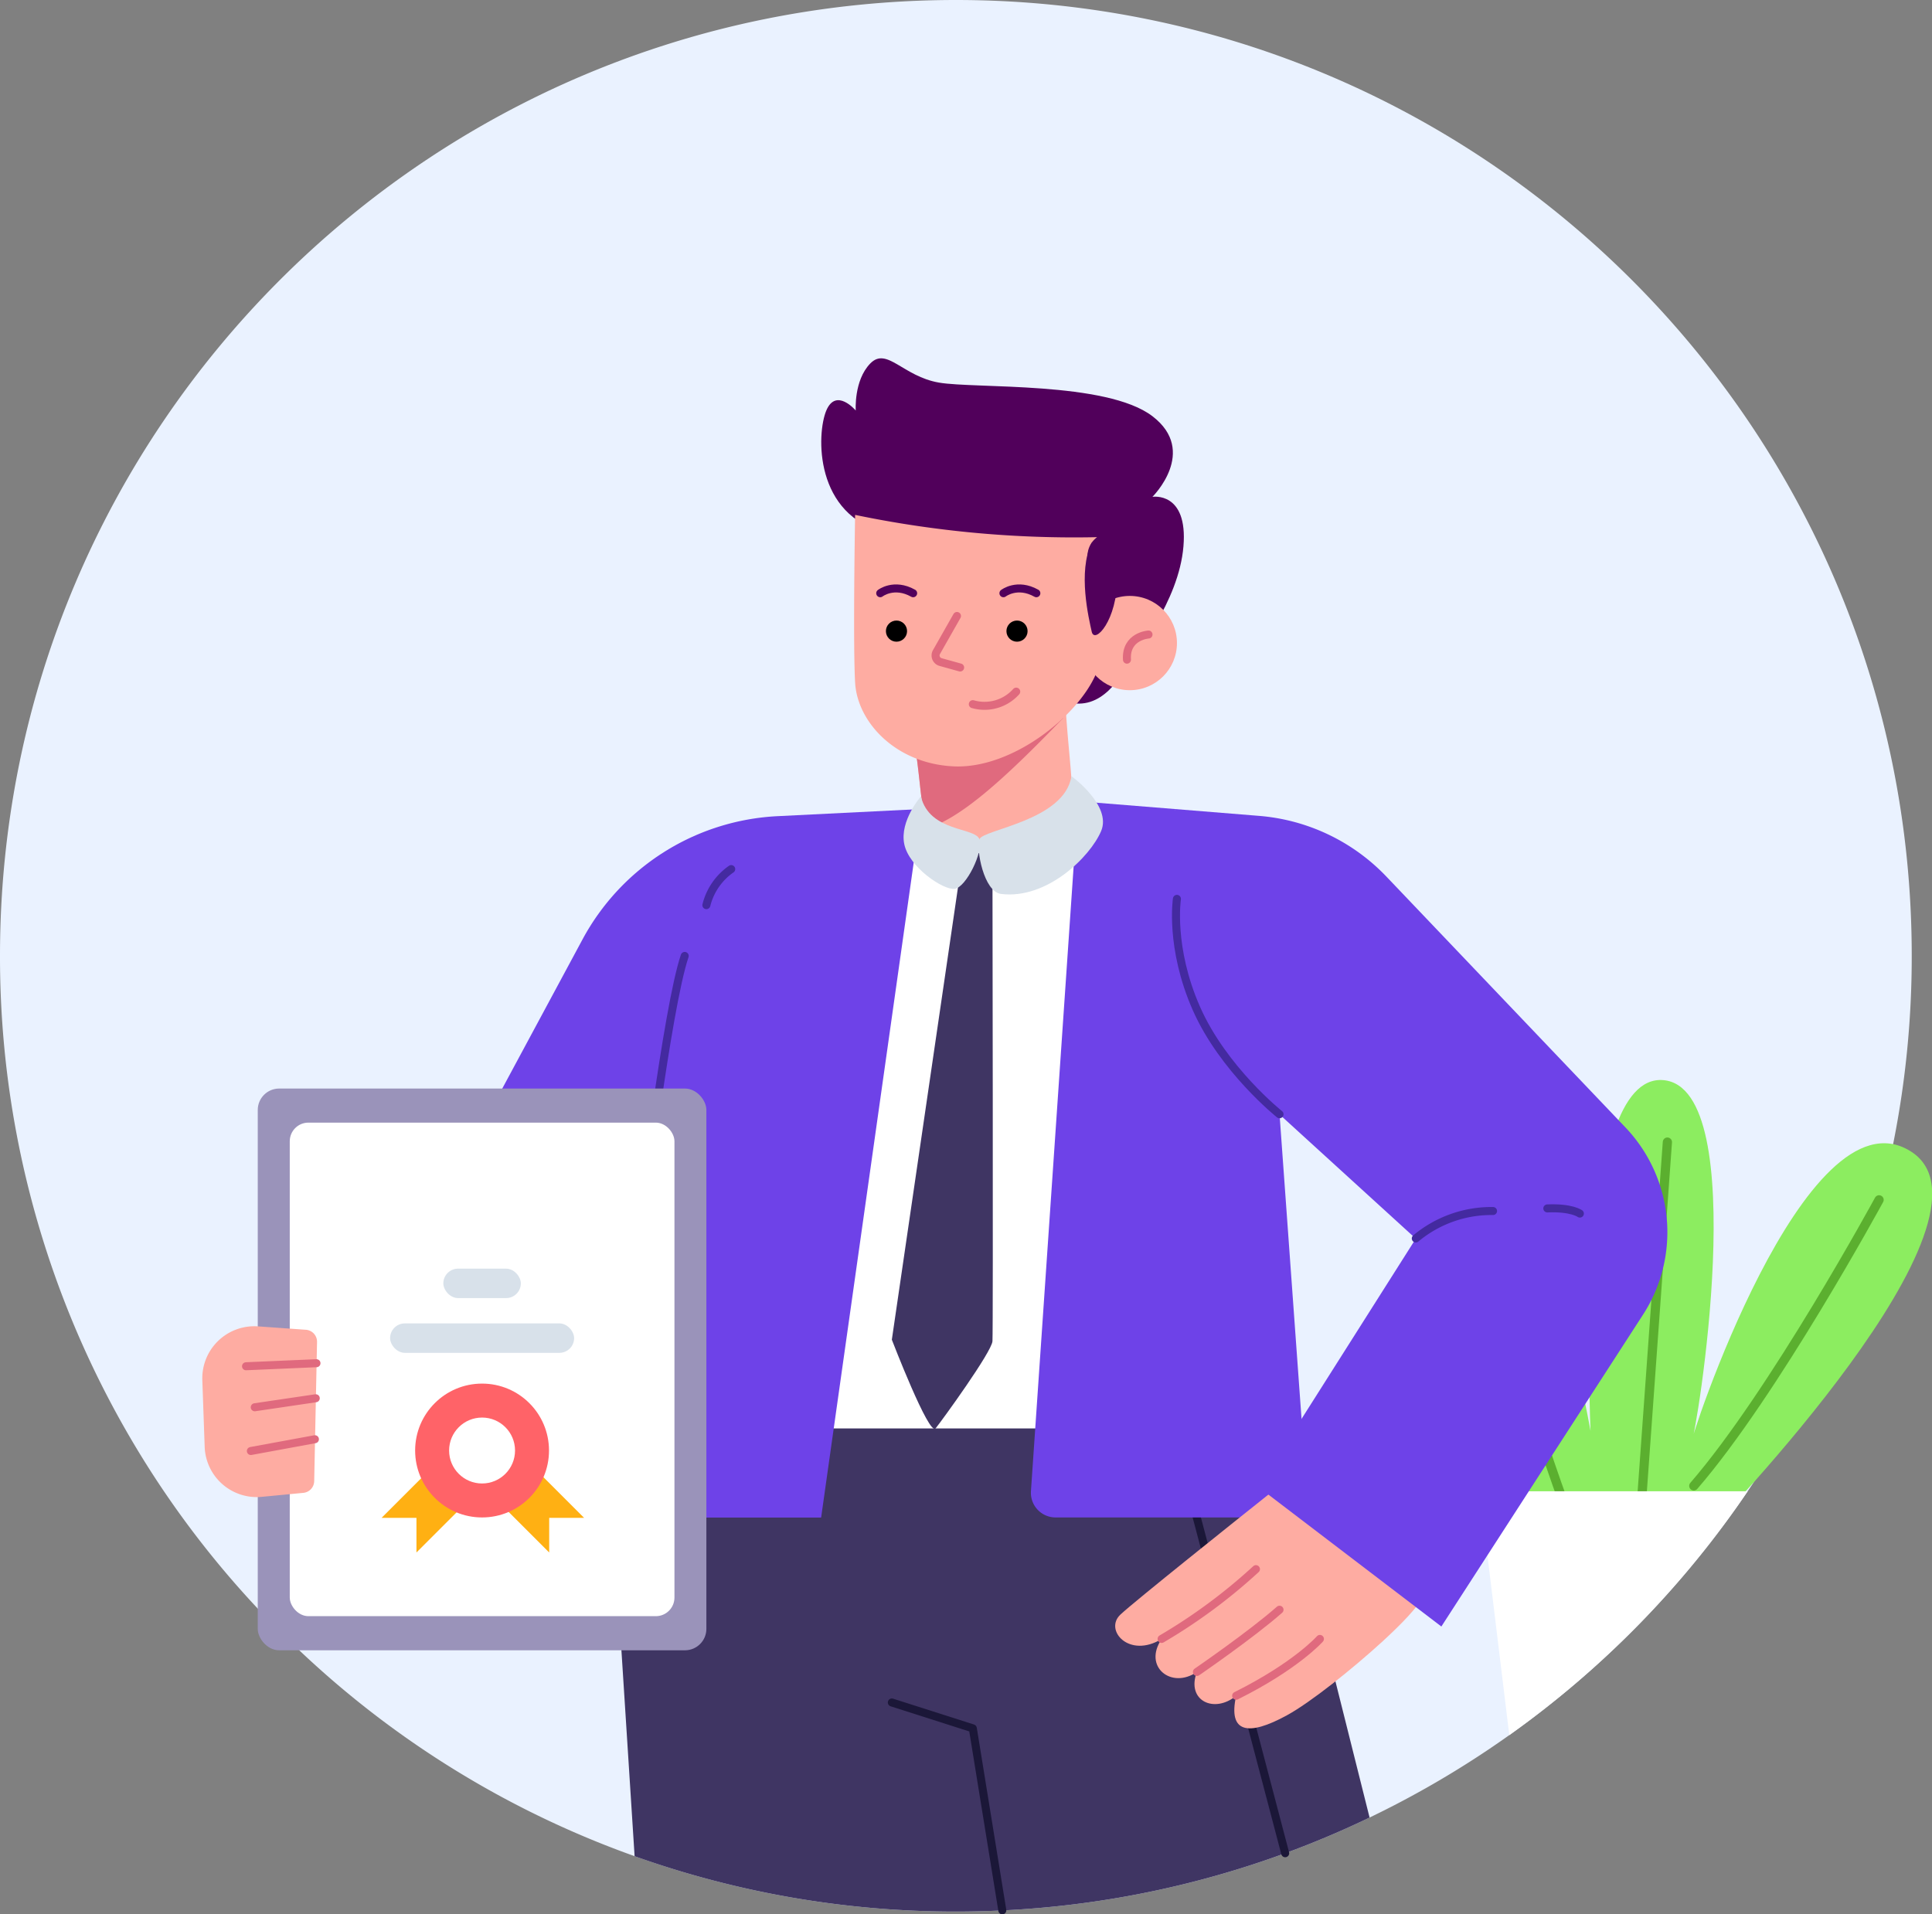<svg xmlns="http://www.w3.org/2000/svg" viewBox="0 0 482.33 477.98"><rect x="0" y="0" width="482.33" height="477.98" fill="#808080" stroke="none"/><defs><style>.cls-1{fill:#eaf2ff;}.cls-2{fill:#8ced60;}.cls-12,.cls-13,.cls-3,.cls-6,.cls-8{fill:none;stroke-linecap:round;stroke-linejoin:round;}.cls-3{stroke:#5baf2f;stroke-width:2.3px;}.cls-4{fill:#fff;}.cls-5{fill:#3f3563;}.cls-6{stroke:#1b1738;}.cls-12,.cls-13,.cls-6,.cls-8{stroke-width:2px;}.cls-7{fill:#6e42e8;}.cls-8{stroke:#442aa0;}.cls-9{fill:#51005b;}.cls-10{fill:#feaca2;}.cls-11{fill:#e06a7e;}.cls-12{stroke:#e06a7e;}.cls-13{stroke:#51005b;}.cls-14{fill:#d8e1ea;}.cls-15{fill:#9a93ba;}.cls-16{fill:#ffb013;}.cls-17{fill:#ff6368;}</style></defs><g id="Layer_2" data-name="Layer 2"><g id="Layer_2-2" data-name="Layer 2"><path class="cls-1" d="M477.27,238.63a237.94,237.94,0,0,1-39.54,131.6c-.46.71-.94,1.41-1.41,2.11a239.17,239.17,0,0,1-94.4,81.47q-10.28,4.95-21.07,8.91A237.67,237.67,0,0,1,250.23,477q-5.76.28-11.59.28A237.88,237.88,0,0,1,74.71,412.05q-5.34-5-10.36-10.41A237.83,237.83,0,0,1,0,238.63C0,106.83,106.84,0,238.64,0S477.27,106.83,477.27,238.63Z"/><path class="cls-2" d="M376.94,376.79s-36.29-88.61-16-98.58,36.14,79.05,36.14,79.05-4.26-89.59,18.2-87.57,8.12,89.17,7,90.5,28.26-88.91,54.58-72.82S426.87,382,426.87,382Z"/><line class="cls-3" x1="409.89" y1="373.8" x2="416.27" y2="285.16"/><path class="cls-3" d="M422.86,371c19.93-23,46.26-71.42,46.26-71.42"/><path class="cls-3" d="M366,288.33c7,39.1,23.42,84.19,23.42,84.19"/><path class="cls-4" d="M436.32,372.34a240.07,240.07,0,0,1-59.52,60.89l-6.49-53.37a6.7,6.7,0,0,1,5-7.29,6.34,6.34,0,0,1,1.7-.23Z"/><path class="cls-5" d="M341.92,453.81q-10.28,4.95-21.07,8.91A237.67,237.67,0,0,1,250.23,477q-5.76.28-11.59.28a238.1,238.1,0,0,1-80.21-13.82l-3.29-51.39-.54-8.52L153,378.88l-.92-14.32,16.27-6.82,8-3.35L201.24,344l3.79-1.59,5.41-1.8,12.9-4.3,24.49-8.16,6.79-2.26,5.77,2.45,17.36,7.37,38.84,16.5,2.73,10.95,3.14,12.6L323,378l0,.08,10.38,41.66Z"/><polyline class="cls-6" points="320.85 462.72 312.64 431.52 310.28 422.55 307.34 411.4 304.25 399.64 300.65 385.97 298.78 378.88 295.56 366.63"/><polygon class="cls-4" points="200.74 356.65 278.94 356.65 270.8 213.68 242.87 213.68 225.29 213.68 205.03 248.56 200.74 356.65"/><path class="cls-5" d="M240.53,212.21,222.65,334.5s9.3,24.17,10.92,22.15,14-19.06,14.2-21.77,0-121.2,0-121.2Z"/><path class="cls-7" d="M230,202l-25,176.9H144.35L160.1,305l-42.58-18.58,27.92-51.89a58.59,58.59,0,0,1,48.74-30.75Z"/><path class="cls-8" d="M160.1,305s6.45-53.42,10.84-66.32"/><path class="cls-8" d="M176.35,226a15.53,15.53,0,0,1,6.2-9"/><path class="cls-7" d="M269.15,200.05,293.26,202l25.16,62.07,7.8,108a6.17,6.17,0,0,1-6.13,6.81H263.53a6.16,6.16,0,0,1-6.15-6.58Z"/><path class="cls-9" d="M221.39,133.08c-18.2-4.26-17.55-24.78-15.1-30.58s7.35,0,7.35,0-.51-7.49,3.62-11.74,8.13,3.22,17.16,4.77,41.81-.39,53.29,8.39,0,20.13,0,20.13,8.9-1.42,7.74,12.38-12,26.92-15.48,32.1-10.22,12-21.24,2.1Z"/><circle class="cls-10" cx="282.06" cy="160.56" r="11.77"/><path class="cls-10" d="M267.6,197.42c0,7-4.76,12.15-18.08,14.17-11.55,1.75-16-.33-17.87-4.79a13.1,13.1,0,0,1-.69-2.09c-1.23-5.16-1.45-13.23-3-21l25.45-15.22,13-7.76C264.58,171.73,267.6,190.48,267.6,197.42Z"/><path class="cls-11" d="M265.4,179.31c-15.3,15.9-25.57,24.84-33.75,27.49a13.1,13.1,0,0,1-.69-2.09c-1.23-5.16-1.45-13.23-3-21l25.45-15.22c5.83.54,11.06,1.24,11.22,1.48Z"/><path class="cls-10" d="M213.48,128.56s-.56,31.89,0,41.86,10.22,20.28,24.65,20.93,30.93-12.41,35.52-23.17a31.55,31.55,0,0,0-1.3-26.33,5.82,5.82,0,0,1,1.55-7.73A268.39,268.39,0,0,1,213.48,128.56Z"/><path class="cls-12" d="M281.35,164.71c-.37-5.91,5.38-6.28,5.38-6.28"/><path class="cls-12" d="M238.91,153.8l-5.11,9a1.71,1.71,0,0,0,1,2.5l4.9,1.36"/><circle cx="223.81" cy="157.58" r="2.64"/><circle cx="253.9" cy="157.58" r="2.64"/><path class="cls-13" d="M219.75,148.12s3.43-2.69,8.22,0"/><path class="cls-13" d="M250.51,148.12s3.44-2.69,8.22,0"/><path class="cls-12" d="M242.87,175.82a10.6,10.6,0,0,0,10.83-3.13"/><path class="cls-9" d="M272.55,135.52c-3.55,7.24-.7,19,0,22.2s6.39-2.71,6.39-13.67S272.55,135.52,272.55,135.52Z"/><path class="cls-14" d="M267.49,193.79c-1.73,11.17-22.18,13.29-23,15.78s1.1,13.09,5.42,13.63c11.48,1.44,22.32-9.34,25-15.72S267.49,193.79,267.49,193.79Z"/><path class="cls-14" d="M229.91,198.85c2.17,9,13.59,7.65,14.62,10.72s-3.35,12-6.19,12.36-11.45-5.42-12.6-11.23S229.91,198.85,229.91,198.85Z"/><path class="cls-10" d="M354.76,399.27c-.78,1.93-4.64,6-9.62,10.58-7.67,7-18,15.24-23.89,18.45-9.67,5.29-14.71,4.39-12.64-4.9-5.42,4.52-12.52,1.29-9.81-5.94-6.32,4.39-13.55-1.29-8.77-8.25-8.13,5-14.45-2.2-10.32-6.07,3.55-3.34,29.29-23.86,36.3-29.45l1.76-1.39Z"/><path class="cls-12" d="M290,409.21a137.35,137.35,0,0,0,23.55-17.42"/><path class="cls-12" d="M298.81,417.46s13.53-9.28,20.63-15.54"/><path class="cls-12" d="M308.61,423.4c15-7.48,20.91-14.19,20.91-14.19"/><path class="cls-7" d="M293.26,202l21.07,1.71a49.41,49.41,0,0,1,31.8,15.17L405.8,281.5a37.92,37.92,0,0,1,4.39,46.74l-50.35,77.87-45.68-34.84,39.3-62-52.24-47.63Z"/><path class="cls-8" d="M319.44,278.21s-14.05-11.2-20.76-26.42-4.86-27.36-4.86-27.36"/><path class="cls-8" d="M353.46,309.22a29.48,29.48,0,0,1,19.28-6.85"/><path class="cls-8" d="M386.29,301.72c6.06-.26,8.13,1.29,8.13,1.29"/><polyline class="cls-6" points="222.65 425.08 242.87 431.54 250.23 476.98"/><rect class="cls-15" x="64.35" y="271.79" width="112" height="140.26" rx="5.35"/><rect class="cls-4" x="72.34" y="280.3" width="96.04" height="123.23" rx="4.65"/><rect class="cls-14" x="97.39" y="330.43" width="45.94" height="7.35" rx="3.68"/><rect class="cls-14" x="110.68" y="316.76" width="19.35" height="7.35" rx="3.68"/><polygon class="cls-16" points="107.45 366.79 95.26 378.98 103.97 378.98 103.97 387.63 117.18 374.42 107.45 366.79"/><polygon class="cls-16" points="133.63 366.79 145.82 378.98 137.11 378.98 137.11 387.63 123.9 374.42 133.63 366.79"/><circle class="cls-17" cx="120.35" cy="362.17" r="16.71"/><circle class="cls-4" cx="120.35" cy="362.17" r="8.23"/><path class="cls-10" d="M64.37,331.17l12,.85a3,3,0,0,1,2.78,3.05l-.71,34.75a3,3,0,0,1-2.7,2.92l-10.44,1a13,13,0,0,1-14.2-12.45l-.59-16.73A13,13,0,0,1,64.37,331.17Z"/><line class="cls-12" x1="79.01" y1="340.37" x2="61.42" y2="341.13"/><line class="cls-12" x1="78.83" y1="349.12" x2="63.6" y2="351.37"/><line class="cls-12" x1="78.62" y1="359.35" x2="62.63" y2="362.29"/></g></g></svg>